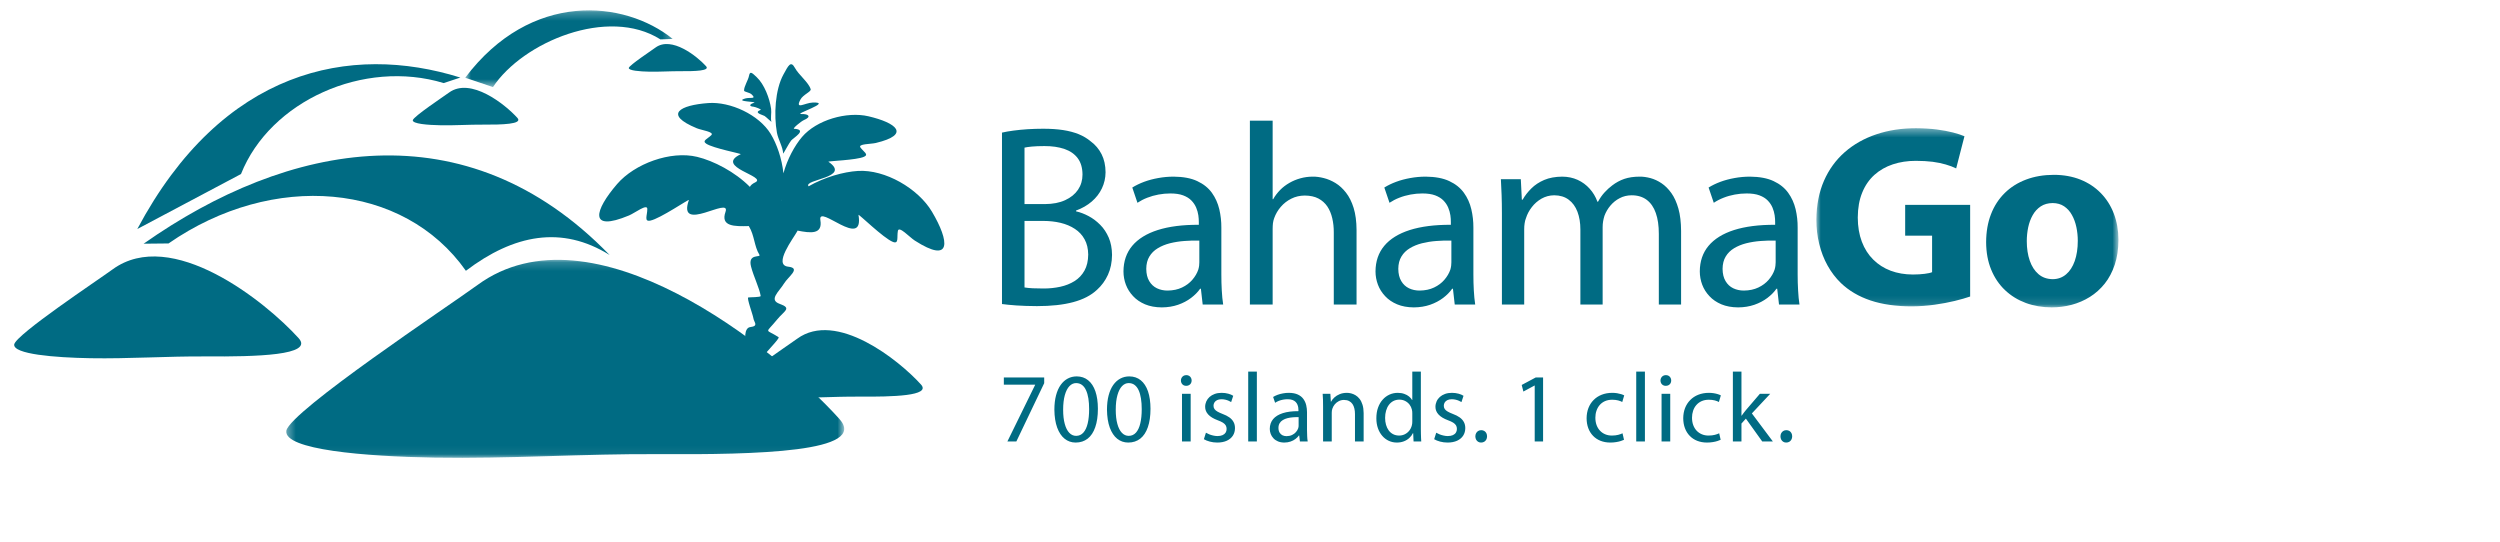 <svg viewBox="0 0 300 65" fill="none" xmlns="http://www.w3.org/2000/svg">
<path fill-rule="evenodd" clip-rule="evenodd" d="M1.705 41.325C1.969 40.102 11.72 33.634 13.51 32.327C20.57 27.172 31.819 36.145 35.836 40.58C37.711 42.651 30.737 42.808 24.715 42.771C20.1 42.739 15.449 43.067 10.852 42.986C6.547 42.909 1.543 42.503 1.705 41.325Z" fill="#006B83"/>
<path fill-rule="evenodd" clip-rule="evenodd" d="M49.535 14.422C49.632 13.973 53.218 11.593 53.877 11.112C56.472 9.215 60.611 12.517 62.089 14.149C62.778 14.91 60.213 14.968 57.998 14.955C56.301 14.943 54.59 15.063 52.898 15.033C51.314 15.006 49.474 14.856 49.535 14.422Z" fill="#006B83"/>
<path fill-rule="evenodd" clip-rule="evenodd" d="M75.456 8.15C75.527 7.818 78.178 6.06 78.663 5.705C80.583 4.304 83.64 6.743 84.731 7.949C85.239 8.511 83.345 8.553 81.71 8.542C80.455 8.535 79.191 8.623 77.943 8.602C76.773 8.581 75.411 8.47 75.456 8.15Z" fill="#006B83"/>
<mask id="mask0_4117_1056" style="mask-type:luminance" maskUnits="userSpaceOnUse" x="34" y="31" width="68" height="24">
<path d="M34.348 54.941H101.305V31.181H34.348V54.941Z" fill="white"/>
</mask>
<g mask="url(#mask0_4117_1056)">
<path fill-rule="evenodd" clip-rule="evenodd" d="M34.355 51.688C34.867 49.312 53.823 36.736 57.301 34.198C71.023 24.175 92.891 41.616 100.701 50.242C104.343 54.264 90.788 54.571 79.083 54.497C70.111 54.438 61.068 55.073 52.133 54.917C43.764 54.769 34.039 53.978 34.355 51.688Z" fill="#006B83"/>
</g>
<path fill-rule="evenodd" clip-rule="evenodd" d="M93.979 18.437C93.954 17.655 93.379 16.741 93.231 15.919C92.853 13.813 93.003 10.775 94.015 8.936C94.594 7.888 94.889 7.216 95.397 8.157C95.843 8.986 97.042 9.891 97.282 10.707C97.369 10.998 96.362 11.355 96.05 11.95C95.38 13.227 96.585 12.335 97.533 12.305C100.022 12.226 95.135 13.719 96.172 13.685C97.072 13.658 97.395 14.023 96.463 14.412C96.158 14.539 95.057 15.438 95.289 15.453C96.957 15.55 95.23 16.516 94.933 16.868C94.697 17.149 94.035 18.416 93.979 18.437ZM92.573 14.626C92.535 14.624 91.931 14.03 91.745 13.915C91.514 13.771 90.36 13.542 91.284 13.18C91.413 13.13 90.625 12.824 90.431 12.807C89.832 12.76 89.948 12.493 90.462 12.345C91.055 12.173 88.019 12.225 89.439 11.815C89.981 11.656 90.824 11.939 90.212 11.342C89.927 11.063 89.294 11.045 89.287 10.866C89.275 10.361 89.785 9.629 89.886 9.079C90.001 8.454 90.29 8.779 90.809 9.266C91.718 10.12 92.361 11.807 92.533 13.065C92.6 13.558 92.442 14.179 92.573 14.626ZM93.746 23.978L93.755 24.039L93.73 24.021L93.746 23.978ZM91.237 43.23C91.669 42.468 93.642 40.598 93.428 40.459C91.789 39.399 91.805 40.129 93.256 38.342C94.103 37.299 95.07 36.998 93.567 36.466C92.203 35.98 93.483 35.001 94.081 34.024C94.591 33.183 96.164 32.171 94.584 32.002C92.73 31.8 95.235 28.56 95.659 27.771C95.677 27.738 95.691 27.705 95.706 27.672C97.264 27.981 98.737 28.162 98.445 26.416C98.102 24.366 103.737 30.093 103.019 25.79C102.986 25.598 106.024 28.596 107.153 29.031C107.889 29.315 107.607 28.468 107.745 27.712C107.867 27.053 109.131 28.456 109.769 28.866C114.259 31.748 113.942 28.953 111.834 25.402C110.188 22.629 106.217 20.313 102.95 20.513C101.223 20.618 98.949 21.259 97.029 22.357C96.36 21.507 102.241 21.346 99.412 19.412C99.28 19.321 102.795 19.226 103.698 18.806C104.287 18.531 103.622 18.213 103.253 17.699C102.929 17.253 104.486 17.302 105.092 17.158C109.367 16.135 107.526 14.729 104.215 13.954C101.626 13.349 97.985 14.387 96.24 16.44C95.354 17.483 94.473 19.107 94.011 20.797C93.83 19.029 93.205 17.251 92.481 16.066C91.077 13.766 87.642 12.173 84.993 12.367C81.6 12.615 79.563 13.718 83.626 15.395C84.203 15.632 85.746 15.825 85.359 16.217C84.913 16.666 84.206 16.877 84.746 17.24C85.573 17.797 89.029 18.439 88.884 18.506C85.638 20.048 92.16 21.158 90.614 21.892C90.276 22.052 90.079 22.233 89.988 22.426C88.2 20.621 85.624 19.296 83.656 18.822C80.474 18.054 76.16 19.641 74.054 22.084C71.359 25.212 70.559 27.908 75.483 25.854C76.182 25.563 77.673 24.401 77.677 25.073C77.68 25.839 77.256 26.627 78.03 26.475C79.217 26.244 82.732 23.823 82.667 24.005C81.209 28.117 87.757 23.464 87.061 25.422C86.43 27.201 88.159 27.173 89.859 27.129C90.554 28.266 90.496 29.552 91.123 30.559C91.378 30.97 89.709 30.344 90.123 31.979C90.417 33.148 91.138 34.584 91.281 35.512C91.308 35.688 89.968 35.657 89.796 35.694C89.582 35.741 90.356 37.798 90.404 38.182C90.465 38.671 91.094 39.12 90.024 39.252C88.574 39.431 90.045 44.794 91.237 43.23Z" fill="#006B83"/>
<path fill-rule="evenodd" clip-rule="evenodd" d="M87.807 46.636C87.981 45.822 94.471 41.517 95.661 40.648C100.359 37.218 107.844 43.187 110.517 46.141C111.764 47.517 107.124 47.621 103.118 47.595C100.046 47.577 96.95 47.793 93.893 47.74C91.028 47.689 87.699 47.419 87.807 46.636Z" fill="#006B83"/>
<path fill-rule="evenodd" clip-rule="evenodd" d="M17.236 29.245L20.224 29.214C32.767 20.513 48.435 21.881 55.907 32.495C61.656 28.139 67.404 27.012 73.153 30.599C55.87 12.779 34.517 17.085 17.236 29.245Z" fill="#006B83"/>
<path fill-rule="evenodd" clip-rule="evenodd" d="M55.239 9.306L53.245 9.97C43.682 7.055 32.407 12.108 28.919 20.884L16.475 27.483C26.697 8.285 42.038 5.174 55.239 9.306Z" fill="#006B83"/>
<mask id="mask1_4117_1056" style="mask-type:luminance" maskUnits="userSpaceOnUse" x="55" y="1" width="26" height="10">
<path d="M80.724 1.245H55.824V10.45H80.724V1.245Z" fill="white"/>
</mask>
<g mask="url(#mask1_4117_1056)">
<path fill-rule="evenodd" clip-rule="evenodd" d="M80.724 4.67L79.25 4.728C72.979 0.748 62.732 5.039 59.156 10.45L55.824 9.327C63.708 -1.138 74.933 -0.001 80.724 4.67Z" fill="#006B83"/>
</g>
<path fill-rule="evenodd" clip-rule="evenodd" d="M214.341 53.107C214.486 53.106 214.616 53.075 214.723 53.009C214.83 52.943 214.912 52.857 214.97 52.745C215.031 52.632 215.062 52.506 215.062 52.362C215.06 52.215 215.031 52.088 214.973 51.975C214.914 51.864 214.833 51.778 214.729 51.716C214.626 51.652 214.504 51.621 214.365 51.619C214.224 51.621 214.103 51.652 213.998 51.717C213.894 51.782 213.805 51.869 213.747 51.981C213.687 52.093 213.657 52.219 213.655 52.362C213.657 52.506 213.687 52.632 213.743 52.745C213.801 52.857 213.881 52.943 213.983 53.009C214.085 53.075 214.207 53.106 214.341 53.107ZM208.975 44.589H207.945V52.976H208.975V50.826L209.506 50.235L211.467 52.976H212.744L210.225 49.609L212.425 47.258H211.183L209.493 49.232C209.409 49.334 209.324 49.443 209.236 49.557C209.151 49.671 209.072 49.778 208.998 49.882H208.975V44.589ZM206.303 51.996C206.157 52.066 205.982 52.127 205.775 52.182C205.571 52.237 205.321 52.263 205.025 52.267C204.74 52.267 204.477 52.219 204.237 52.12C203.996 52.022 203.788 51.881 203.607 51.695C203.429 51.509 203.291 51.285 203.192 51.021C203.092 50.758 203.044 50.46 203.041 50.129C203.041 49.832 203.085 49.553 203.172 49.293C203.26 49.033 203.386 48.804 203.559 48.606C203.732 48.407 203.941 48.251 204.193 48.138C204.444 48.026 204.732 47.969 205.061 47.968C205.344 47.969 205.586 47.999 205.785 48.053C205.982 48.108 206.142 48.169 206.267 48.24L206.502 47.447C206.407 47.394 206.285 47.345 206.14 47.299C205.992 47.253 205.826 47.215 205.644 47.185C205.461 47.156 205.267 47.141 205.061 47.141C204.592 47.142 204.171 47.22 203.791 47.37C203.418 47.518 203.095 47.731 202.827 48.005C202.557 48.276 202.35 48.6 202.205 48.969C202.064 49.34 201.991 49.746 201.988 50.189C201.991 50.627 202.059 51.025 202.192 51.381C202.327 51.739 202.518 52.046 202.769 52.303C203.014 52.561 203.316 52.759 203.663 52.897C204.013 53.035 204.405 53.106 204.837 53.107C205.092 53.106 205.328 53.085 205.545 53.05C205.759 53.015 205.943 52.973 206.104 52.919C206.264 52.869 206.387 52.821 206.478 52.775L206.303 51.996ZM199.908 45.014C199.777 45.016 199.662 45.044 199.565 45.102C199.468 45.161 199.392 45.241 199.339 45.337C199.285 45.435 199.257 45.543 199.257 45.664C199.257 45.782 199.285 45.889 199.336 45.986C199.387 46.082 199.461 46.158 199.553 46.215C199.647 46.271 199.757 46.3 199.884 46.301C200.022 46.3 200.141 46.271 200.239 46.215C200.336 46.158 200.414 46.082 200.468 45.986C200.519 45.889 200.545 45.782 200.545 45.664C200.545 45.54 200.519 45.428 200.465 45.333C200.412 45.235 200.336 45.158 200.241 45.099C200.146 45.043 200.034 45.016 199.908 45.014ZM199.387 52.978H200.428V47.258H199.387V52.978ZM196.347 52.976H197.39V44.589H196.347V52.976ZM194.704 51.996C194.559 52.066 194.383 52.127 194.177 52.182C193.973 52.237 193.723 52.263 193.428 52.267C193.141 52.267 192.881 52.219 192.639 52.12C192.397 52.022 192.191 51.881 192.012 51.695C191.831 51.509 191.693 51.285 191.593 51.021C191.496 50.758 191.445 50.46 191.443 50.129C191.443 49.832 191.486 49.553 191.576 49.293C191.663 49.033 191.79 48.804 191.961 48.606C192.132 48.407 192.344 48.251 192.594 48.138C192.845 48.026 193.137 47.969 193.465 47.968C193.746 47.969 193.988 47.999 194.187 48.053C194.386 48.108 194.546 48.169 194.67 48.24L194.906 47.447C194.809 47.394 194.69 47.345 194.544 47.299C194.396 47.253 194.23 47.215 194.047 47.185C193.863 47.156 193.672 47.141 193.465 47.141C192.996 47.142 192.573 47.22 192.196 47.37C191.819 47.518 191.496 47.731 191.229 48.005C190.959 48.276 190.752 48.6 190.609 48.969C190.467 49.34 190.395 49.746 190.392 50.189C190.395 50.627 190.461 51.025 190.594 51.381C190.727 51.739 190.92 52.046 191.17 52.303C191.418 52.561 191.717 52.759 192.065 52.897C192.417 53.035 192.805 53.106 193.239 53.107C193.496 53.106 193.731 53.085 193.945 53.05C194.159 53.015 194.345 52.973 194.505 52.919C194.665 52.869 194.789 52.821 194.881 52.775L194.704 51.996ZM184.165 52.976H185.17V45.297H184.285L182.605 46.195L182.806 46.986L184.14 46.266H184.165V52.976ZM177.727 53.107C177.872 53.106 177.999 53.075 178.109 53.009C178.216 52.943 178.298 52.857 178.356 52.745C178.415 52.632 178.446 52.506 178.446 52.362C178.446 52.215 178.415 52.088 178.359 51.975C178.3 51.864 178.218 51.778 178.114 51.716C178.009 51.652 177.887 51.621 177.751 51.619C177.61 51.621 177.489 51.652 177.382 51.717C177.277 51.782 177.191 51.869 177.134 51.981C177.073 52.093 177.043 52.219 177.041 52.362C177.043 52.506 177.073 52.632 177.129 52.745C177.188 52.857 177.267 52.943 177.369 53.009C177.471 53.075 177.593 53.106 177.727 53.107ZM172.1 52.705C172.302 52.825 172.542 52.922 172.82 52.994C173.093 53.067 173.391 53.106 173.707 53.107C174.154 53.106 174.536 53.03 174.852 52.887C175.167 52.741 175.411 52.538 175.579 52.279C175.745 52.022 175.831 51.723 175.834 51.381C175.834 51.101 175.778 50.852 175.663 50.643C175.549 50.429 175.381 50.244 175.158 50.086C174.936 49.928 174.659 49.788 174.334 49.669C174.085 49.572 173.881 49.48 173.723 49.387C173.565 49.297 173.447 49.195 173.371 49.086C173.296 48.977 173.256 48.844 173.256 48.688C173.256 48.544 173.294 48.414 173.366 48.296C173.439 48.179 173.546 48.084 173.685 48.016C173.825 47.946 173.998 47.91 174.202 47.908C174.38 47.91 174.543 47.928 174.694 47.965C174.842 48.001 174.973 48.046 175.087 48.099C175.204 48.151 175.299 48.202 175.375 48.251L175.622 47.495C175.464 47.391 175.268 47.307 175.026 47.243C174.786 47.175 174.518 47.142 174.227 47.141C173.921 47.142 173.648 47.185 173.405 47.272C173.162 47.359 172.953 47.48 172.782 47.633C172.613 47.787 172.481 47.965 172.392 48.167C172.302 48.368 172.253 48.585 172.253 48.819C172.251 49.161 172.374 49.47 172.626 49.742C172.876 50.016 173.259 50.245 173.777 50.437C174.029 50.53 174.233 50.624 174.388 50.721C174.541 50.819 174.654 50.928 174.725 51.05C174.796 51.171 174.832 51.314 174.829 51.477C174.829 51.64 174.791 51.785 174.708 51.912C174.63 52.039 174.508 52.141 174.348 52.215C174.182 52.288 173.978 52.326 173.731 52.327C173.556 52.326 173.381 52.304 173.213 52.263C173.04 52.225 172.883 52.175 172.731 52.114C172.583 52.053 172.458 51.991 172.348 51.926L172.1 52.705ZM169.475 50.58C169.475 50.66 169.472 50.739 169.465 50.811C169.456 50.887 169.446 50.955 169.426 51.028C169.363 51.285 169.254 51.507 169.103 51.691C168.952 51.876 168.773 52.017 168.566 52.117C168.362 52.216 168.138 52.266 167.903 52.267C167.625 52.266 167.383 52.211 167.171 52.1C166.96 51.991 166.784 51.839 166.641 51.645C166.5 51.451 166.393 51.225 166.322 50.972C166.249 50.719 166.213 50.444 166.213 50.153C166.213 49.838 166.252 49.549 166.33 49.282C166.407 49.015 166.519 48.781 166.667 48.584C166.814 48.387 166.993 48.233 167.205 48.123C167.416 48.012 167.657 47.958 167.927 47.955C168.189 47.958 168.421 48.012 168.627 48.121C168.834 48.228 169.005 48.371 169.145 48.551C169.281 48.729 169.375 48.931 169.426 49.148C169.446 49.216 169.456 49.289 169.465 49.367C169.472 49.446 169.475 49.518 169.475 49.587V50.58ZM169.475 44.589V48.001H169.451C169.363 47.851 169.242 47.71 169.084 47.579C168.931 47.45 168.737 47.345 168.51 47.266C168.284 47.184 168.021 47.142 167.727 47.141C167.378 47.142 167.049 47.212 166.741 47.35C166.432 47.491 166.157 47.691 165.922 47.958C165.683 48.22 165.499 48.542 165.363 48.921C165.229 49.297 165.163 49.723 165.163 50.2C165.163 50.637 165.226 51.033 165.351 51.387C165.474 51.742 165.652 52.049 165.873 52.304C166.093 52.561 166.356 52.759 166.653 52.897C166.95 53.035 167.273 53.106 167.62 53.107C167.932 53.106 168.214 53.056 168.467 52.958C168.719 52.861 168.936 52.726 169.117 52.559C169.3 52.39 169.444 52.199 169.546 51.986H169.582L169.628 52.976H170.55C170.542 52.846 170.535 52.698 170.525 52.535C170.52 52.37 170.513 52.199 170.51 52.022C170.505 51.844 170.503 51.672 170.503 51.501V44.589H169.475ZM158.769 52.976H159.809V49.539C159.809 49.448 159.814 49.361 159.825 49.278C159.838 49.193 159.855 49.12 159.879 49.054C159.942 48.86 160.042 48.679 160.174 48.52C160.307 48.361 160.467 48.233 160.654 48.138C160.842 48.043 161.046 47.992 161.271 47.991C161.518 47.992 161.724 48.036 161.893 48.126C162.061 48.213 162.198 48.335 162.303 48.49C162.405 48.645 162.48 48.824 162.526 49.028C162.574 49.232 162.599 49.448 162.597 49.681V52.976H163.637V49.574C163.634 49.183 163.588 48.847 163.5 48.569C163.415 48.289 163.298 48.056 163.153 47.87C163.007 47.686 162.847 47.537 162.67 47.432C162.492 47.325 162.312 47.251 162.13 47.205C161.947 47.161 161.778 47.139 161.615 47.141C161.301 47.144 161.016 47.195 160.768 47.297C160.518 47.4 160.304 47.531 160.129 47.691C159.955 47.853 159.818 48.023 159.726 48.204H159.702L159.644 47.258H158.72C158.739 47.493 158.749 47.735 158.759 47.984C158.764 48.233 158.769 48.508 158.769 48.806V52.976ZM155.834 51.053C155.834 51.099 155.832 51.152 155.826 51.207C155.818 51.264 155.806 51.323 155.788 51.381C155.732 51.545 155.643 51.701 155.518 51.844C155.395 51.991 155.237 52.109 155.045 52.199C154.857 52.289 154.633 52.337 154.381 52.339C154.207 52.339 154.046 52.303 153.9 52.236C153.754 52.163 153.638 52.054 153.549 51.907C153.46 51.762 153.416 51.575 153.414 51.346C153.416 51.126 153.462 50.938 153.557 50.784C153.649 50.629 153.776 50.502 153.939 50.408C154.102 50.308 154.286 50.232 154.493 50.18C154.699 50.129 154.918 50.094 155.147 50.076C155.378 50.058 155.607 50.053 155.834 50.058V51.053ZM156.841 49.467C156.841 49.181 156.81 48.901 156.746 48.625C156.681 48.352 156.568 48.102 156.408 47.88C156.247 47.656 156.027 47.477 155.742 47.345C155.458 47.212 155.1 47.144 154.666 47.141C154.423 47.141 154.189 47.162 153.96 47.205C153.732 47.246 153.516 47.302 153.314 47.376C153.115 47.452 152.935 47.537 152.774 47.635L153.013 48.333C153.146 48.243 153.294 48.167 153.457 48.103C153.62 48.038 153.791 47.991 153.97 47.958C154.151 47.924 154.33 47.908 154.513 47.908C154.743 47.908 154.941 47.936 155.096 47.995C155.252 48.053 155.38 48.133 155.475 48.23C155.572 48.33 155.643 48.438 155.691 48.556C155.74 48.672 155.772 48.788 155.791 48.905C155.806 49.022 155.813 49.126 155.813 49.219V49.339C155.074 49.334 154.449 49.415 153.939 49.577C153.429 49.74 153.039 49.98 152.772 50.296C152.509 50.614 152.376 51.004 152.373 51.466C152.373 51.673 152.41 51.876 152.485 52.071C152.556 52.263 152.667 52.44 152.816 52.596C152.96 52.752 153.141 52.874 153.36 52.968C153.579 53.057 153.832 53.106 154.121 53.107C154.393 53.106 154.641 53.063 154.867 52.986C155.091 52.909 155.288 52.805 155.458 52.675C155.625 52.547 155.765 52.408 155.872 52.256H155.905L155.99 52.976H156.923C156.892 52.78 156.87 52.566 156.861 52.331C156.846 52.098 156.841 51.856 156.841 51.606V49.467ZM149.785 52.976H150.823V44.589H149.785V52.976ZM144.465 52.705C144.669 52.825 144.907 52.922 145.184 52.994C145.458 53.067 145.758 53.106 146.072 53.107C146.518 53.106 146.9 53.03 147.216 52.887C147.531 52.741 147.775 52.538 147.944 52.279C148.11 52.022 148.196 51.723 148.198 51.381C148.198 51.101 148.142 50.852 148.028 50.643C147.913 50.429 147.745 50.244 147.523 50.086C147.301 49.928 147.024 49.788 146.699 49.669C146.45 49.572 146.246 49.48 146.088 49.387C145.93 49.297 145.812 49.195 145.738 49.086C145.661 48.977 145.621 48.844 145.621 48.688C145.621 48.544 145.658 48.414 145.731 48.296C145.804 48.179 145.911 48.084 146.049 48.016C146.19 47.946 146.363 47.91 146.567 47.908C146.745 47.91 146.907 47.928 147.058 47.965C147.207 48.001 147.337 48.046 147.452 48.099C147.569 48.151 147.663 48.202 147.738 48.251L147.987 47.495C147.831 47.391 147.632 47.307 147.391 47.243C147.151 47.175 146.883 47.142 146.592 47.141C146.287 47.142 146.013 47.185 145.769 47.272C145.527 47.359 145.32 47.48 145.147 47.633C144.978 47.787 144.846 47.965 144.756 48.167C144.667 48.368 144.618 48.585 144.618 48.819C144.616 49.161 144.739 49.47 144.989 49.742C145.24 50.016 145.624 50.245 146.141 50.437C146.394 50.53 146.596 50.624 146.751 50.721C146.907 50.819 147.019 50.928 147.09 51.05C147.16 51.171 147.197 51.314 147.194 51.477C147.194 51.64 147.156 51.785 147.075 51.912C146.995 52.039 146.873 52.141 146.71 52.215C146.547 52.288 146.343 52.326 146.095 52.327C145.921 52.326 145.746 52.304 145.578 52.263C145.405 52.225 145.245 52.175 145.096 52.114C144.948 52.053 144.822 51.991 144.713 51.926L144.465 52.705ZM142.359 45.014C142.229 45.016 142.114 45.044 142.017 45.102C141.92 45.161 141.844 45.241 141.791 45.337C141.737 45.435 141.709 45.543 141.709 45.664C141.709 45.782 141.737 45.889 141.788 45.986C141.839 46.082 141.913 46.158 142.005 46.215C142.099 46.271 142.209 46.3 142.336 46.301C142.474 46.3 142.591 46.271 142.69 46.215C142.788 46.158 142.865 46.082 142.918 45.986C142.969 45.889 142.997 45.782 142.997 45.664C142.997 45.54 142.969 45.428 142.916 45.333C142.862 45.235 142.788 45.158 142.693 45.099C142.598 45.043 142.484 45.016 142.359 45.014ZM141.839 52.978H142.88V47.258H141.839V52.978ZM135.448 45.97C135.719 45.973 135.953 46.045 136.15 46.193C136.346 46.341 136.509 46.55 136.636 46.828C136.762 47.101 136.856 47.432 136.915 47.815C136.978 48.199 137.007 48.626 137.007 49.101C137.007 49.76 136.95 50.327 136.835 50.804C136.723 51.282 136.55 51.65 136.32 51.91C136.089 52.17 135.797 52.301 135.448 52.303C135.132 52.302 134.857 52.18 134.623 51.935C134.39 51.691 134.21 51.336 134.084 50.872C133.954 50.405 133.89 49.84 133.89 49.172C133.89 48.473 133.959 47.888 134.094 47.411C134.227 46.937 134.41 46.579 134.643 46.335C134.878 46.093 135.145 45.97 135.448 45.97ZM135.517 45.167C135.127 45.167 134.77 45.253 134.441 45.428C134.115 45.601 133.834 45.855 133.592 46.193C133.352 46.531 133.167 46.95 133.036 47.445C132.905 47.943 132.839 48.513 132.837 49.161C132.849 50.01 132.96 50.727 133.174 51.314C133.391 51.9 133.687 52.346 134.064 52.649C134.444 52.952 134.883 53.106 135.389 53.107C135.953 53.106 136.433 52.948 136.833 52.637C137.229 52.326 137.532 51.869 137.741 51.265C137.953 50.663 138.057 49.926 138.06 49.054C138.057 48.238 137.955 47.537 137.759 46.959C137.56 46.381 137.267 45.937 136.891 45.632C136.512 45.324 136.055 45.17 135.517 45.167ZM129.135 45.97C129.407 45.973 129.64 46.045 129.84 46.193C130.037 46.341 130.197 46.55 130.323 46.828C130.45 47.101 130.545 47.432 130.606 47.815C130.667 48.199 130.695 48.626 130.695 49.101C130.695 49.76 130.639 50.327 130.525 50.804C130.412 51.282 130.239 51.65 130.007 51.91C129.779 52.17 129.487 52.301 129.135 52.303C128.819 52.302 128.545 52.18 128.311 51.935C128.078 51.691 127.9 51.336 127.772 50.872C127.643 50.405 127.577 49.84 127.577 49.172C127.577 48.473 127.648 47.888 127.781 47.411C127.915 46.937 128.097 46.579 128.333 46.335C128.566 46.093 128.834 45.97 129.135 45.97ZM129.208 45.167C128.814 45.167 128.456 45.253 128.129 45.428C127.803 45.601 127.521 45.855 127.28 46.193C127.04 46.531 126.855 46.95 126.724 47.445C126.592 47.943 126.528 48.513 126.525 49.161C126.536 50.01 126.648 50.727 126.862 51.314C127.079 51.9 127.375 52.346 127.755 52.649C128.132 52.952 128.573 53.106 129.076 53.107C129.64 53.106 130.122 52.948 130.521 52.637C130.919 52.326 131.22 51.869 131.429 51.265C131.641 50.663 131.746 49.926 131.748 49.054C131.746 48.238 131.646 47.537 131.447 46.959C131.248 46.381 130.958 45.937 130.578 45.632C130.202 45.324 129.744 45.17 129.208 45.167ZM120.461 45.297V46.159H124.218V46.183L120.887 52.976H121.962L125.304 45.981V45.297H120.461Z" fill="#006B83"/>
<mask id="mask2_4117_1056" style="mask-type:luminance" maskUnits="userSpaceOnUse" x="217" y="15" width="38" height="22">
<path d="M254.214 36.887V15.386H217.963V36.887H254.214Z" fill="white"/>
</mask>
<g mask="url(#mask2_4117_1056)">
<path fill-rule="evenodd" clip-rule="evenodd" d="M236.418 24.583H228.62V28.281H231.851V32.662C231.659 32.746 231.361 32.807 230.959 32.859C230.555 32.91 230.084 32.942 229.551 32.942C228.577 32.942 227.687 32.787 226.881 32.487C226.072 32.181 225.374 31.735 224.787 31.149C224.198 30.566 223.74 29.85 223.42 29.001C223.099 28.156 222.938 27.194 222.933 26.105C222.938 24.96 223.116 23.961 223.468 23.108C223.813 22.253 224.307 21.548 224.933 20.983C225.563 20.419 226.299 20 227.143 19.72C227.982 19.441 228.905 19.301 229.895 19.301C230.655 19.301 231.333 19.343 231.919 19.414C232.504 19.494 233.027 19.602 233.482 19.736C233.944 19.869 234.362 20.025 234.74 20.208L235.735 16.348C235.393 16.198 234.938 16.054 234.373 15.903C233.807 15.76 233.156 15.633 232.405 15.536C231.654 15.444 230.83 15.392 229.926 15.386C228.2 15.386 226.611 15.628 225.167 16.116C223.716 16.603 222.452 17.312 221.38 18.249C220.309 19.188 219.475 20.331 218.879 21.689C218.284 23.05 217.978 24.606 217.963 26.355C217.963 27.378 218.075 28.358 218.31 29.286C218.537 30.212 218.866 31.073 219.309 31.865C219.745 32.651 220.281 33.357 220.913 33.968C221.872 34.884 223.053 35.583 224.46 36.055C225.865 36.526 227.523 36.764 229.428 36.764C230.359 36.758 231.265 36.691 232.145 36.567C233.027 36.442 233.835 36.292 234.571 36.112C235.309 35.929 235.926 35.755 236.418 35.583V24.583ZM246.476 20.98C245.244 20.983 244.13 21.17 243.131 21.548C242.137 21.922 241.281 22.459 240.567 23.163C239.853 23.869 239.298 24.717 238.917 25.711C238.532 26.7 238.341 27.822 238.336 29.058C238.341 30.285 238.542 31.389 238.94 32.351C239.335 33.319 239.889 34.138 240.598 34.812C241.314 35.49 242.142 36.002 243.094 36.355C244.048 36.707 245.078 36.882 246.196 36.887C247.016 36.887 247.817 36.784 248.595 36.579C249.37 36.37 250.102 36.059 250.78 35.635C251.453 35.215 252.049 34.682 252.567 34.035C253.08 33.393 253.478 32.631 253.772 31.756C254.064 30.882 254.207 29.892 254.215 28.779C254.207 27.621 254.022 26.572 253.654 25.619C253.286 24.666 252.764 23.847 252.081 23.155C251.4 22.459 250.584 21.927 249.64 21.548C248.692 21.175 247.638 20.983 246.476 20.98ZM246.32 24.367C246.855 24.372 247.317 24.501 247.698 24.759C248.077 25.019 248.393 25.359 248.631 25.797C248.875 26.229 249.049 26.713 249.164 27.25C249.278 27.784 249.334 28.339 249.334 28.903C249.334 29.83 249.21 30.636 248.967 31.326C248.724 32.009 248.381 32.543 247.932 32.921C247.482 33.304 246.947 33.496 246.32 33.501C245.647 33.491 245.078 33.294 244.616 32.896C244.157 32.501 243.809 31.964 243.571 31.28C243.333 30.592 243.214 29.814 243.214 28.934C243.214 28.368 243.272 27.817 243.384 27.276C243.498 26.736 243.681 26.246 243.928 25.811C244.176 25.371 244.497 25.024 244.891 24.764C245.285 24.506 245.761 24.372 246.32 24.367Z" fill="#006B83"/>
</g>
<path fill-rule="evenodd" clip-rule="evenodd" d="M120.238 36.484C120.688 36.547 121.267 36.603 121.973 36.654C122.676 36.703 123.5 36.728 124.432 36.734C126.141 36.734 127.592 36.578 128.783 36.256C129.979 35.936 130.931 35.443 131.641 34.775C132.19 34.279 132.63 33.684 132.95 32.983C133.271 32.285 133.437 31.481 133.444 30.58C133.437 29.805 133.304 29.115 133.05 28.519C132.79 27.923 132.455 27.405 132.029 26.982C131.604 26.553 131.145 26.205 130.637 25.934C130.134 25.666 129.625 25.473 129.125 25.36V25.266C129.854 25.001 130.481 24.639 131.009 24.185C131.539 23.728 131.947 23.201 132.231 22.601C132.516 22 132.662 21.359 132.667 20.667C132.662 19.844 132.501 19.119 132.19 18.504C131.874 17.887 131.443 17.374 130.894 16.971C130.476 16.619 129.995 16.329 129.451 16.105C128.906 15.884 128.279 15.718 127.582 15.609C126.876 15.5 126.075 15.448 125.177 15.448C124.55 15.448 123.936 15.469 123.328 15.505C122.722 15.546 122.158 15.598 121.631 15.67C121.096 15.739 120.637 15.821 120.238 15.914V36.484ZM122.941 17.716C123.153 17.665 123.449 17.624 123.831 17.587C124.216 17.552 124.718 17.529 125.333 17.529C126.25 17.525 127.052 17.644 127.732 17.877C128.416 18.111 128.948 18.478 129.326 18.985C129.704 19.487 129.895 20.14 129.9 20.948C129.9 21.626 129.721 22.233 129.364 22.766C129.005 23.293 128.493 23.713 127.819 24.019C127.151 24.33 126.345 24.483 125.396 24.491H122.941V17.716ZM122.941 26.511H125.177C125.924 26.511 126.619 26.587 127.271 26.742C127.917 26.898 128.493 27.14 128.989 27.469C129.487 27.795 129.877 28.214 130.155 28.728C130.435 29.233 130.578 29.845 130.586 30.549C130.578 31.305 130.43 31.946 130.139 32.47C129.849 32.993 129.451 33.414 128.948 33.73C128.442 34.046 127.87 34.273 127.23 34.413C126.587 34.551 125.914 34.624 125.21 34.62C124.728 34.62 124.298 34.609 123.923 34.593C123.546 34.573 123.22 34.541 122.941 34.495V26.511ZM146.562 27.318C146.567 26.562 146.484 25.828 146.314 25.102C146.141 24.381 145.848 23.723 145.43 23.14C145.009 22.555 144.423 22.083 143.676 21.735C142.933 21.382 141.99 21.208 140.845 21.197C140.208 21.197 139.591 21.254 138.991 21.364C138.39 21.472 137.821 21.621 137.292 21.818C136.765 22.015 136.293 22.244 135.875 22.504L136.494 24.335C136.852 24.098 137.241 23.894 137.67 23.728C138.101 23.558 138.545 23.434 139.017 23.346C139.489 23.256 139.965 23.215 140.439 23.215C141.052 23.215 141.564 23.288 141.977 23.443C142.388 23.599 142.724 23.805 142.972 24.065C143.227 24.325 143.412 24.61 143.543 24.919C143.672 25.225 143.755 25.531 143.801 25.837C143.842 26.141 143.864 26.416 143.859 26.666V26.975C141.917 26.966 140.274 27.177 138.935 27.602C137.588 28.033 136.568 28.665 135.867 29.499C135.174 30.332 134.822 31.358 134.817 32.569C134.817 33.117 134.914 33.653 135.107 34.165C135.299 34.672 135.587 35.132 135.977 35.542C136.361 35.955 136.837 36.277 137.41 36.52C137.987 36.759 138.652 36.882 139.416 36.887C140.131 36.882 140.782 36.775 141.373 36.571C141.964 36.365 142.481 36.09 142.926 35.754C143.37 35.418 143.735 35.05 144.015 34.651H144.107L144.323 36.547H146.781C146.7 36.029 146.644 35.463 146.613 34.849C146.577 34.236 146.562 33.6 146.562 32.942V27.318ZM143.92 31.481C143.92 31.605 143.91 31.746 143.895 31.89C143.874 32.041 143.842 32.197 143.796 32.352C143.65 32.781 143.412 33.191 143.086 33.568C142.76 33.951 142.347 34.262 141.844 34.5C141.348 34.739 140.763 34.863 140.098 34.868C139.639 34.868 139.215 34.775 138.83 34.593C138.446 34.408 138.142 34.123 137.909 33.735C137.675 33.35 137.557 32.86 137.552 32.259C137.557 31.679 137.68 31.181 137.928 30.778C138.172 30.373 138.509 30.042 138.935 29.787C139.358 29.53 139.846 29.332 140.388 29.192C140.932 29.058 141.506 28.963 142.114 28.919C142.719 28.871 143.319 28.857 143.92 28.871V31.481ZM149.987 36.547H152.718V27.474C152.718 27.226 152.731 26.997 152.754 26.783C152.782 26.572 152.83 26.37 152.905 26.169C153.083 25.674 153.345 25.225 153.698 24.817C154.046 24.414 154.465 24.085 154.952 23.843C155.439 23.595 155.982 23.471 156.574 23.465C157.214 23.471 157.76 23.585 158.204 23.818C158.649 24.052 159.006 24.373 159.281 24.776C159.55 25.184 159.748 25.656 159.871 26.188C159.996 26.727 160.059 27.296 160.054 27.908V36.547H162.786V27.597C162.781 26.567 162.661 25.687 162.436 24.95C162.207 24.217 161.901 23.604 161.519 23.118C161.141 22.632 160.72 22.244 160.256 21.963C159.794 21.683 159.328 21.487 158.856 21.369C158.387 21.249 157.946 21.191 157.536 21.197C157.023 21.197 156.528 21.264 156.056 21.395C155.584 21.524 155.144 21.708 154.738 21.941C154.32 22.18 153.942 22.464 153.611 22.802C153.28 23.145 153.001 23.507 152.782 23.901H152.718V14.484H149.987V36.547ZM176.807 27.318C176.812 26.562 176.727 25.828 176.557 25.102C176.388 24.381 176.093 23.723 175.672 23.14C175.251 22.555 174.669 22.083 173.922 21.735C173.176 21.382 172.234 21.208 171.089 21.197C170.452 21.197 169.837 21.254 169.236 21.364C168.636 21.472 168.065 21.621 167.537 21.818C167.007 22.015 166.538 22.244 166.118 22.504L166.741 24.335C167.098 24.098 167.484 23.894 167.914 23.728C168.345 23.558 168.792 23.434 169.263 23.346C169.732 23.256 170.209 23.215 170.686 23.215C171.298 23.215 171.808 23.288 172.224 23.443C172.632 23.599 172.969 23.805 173.218 24.065C173.473 24.325 173.657 24.61 173.787 24.919C173.917 25.225 174.001 25.531 174.047 25.837C174.088 26.141 174.109 26.416 174.103 26.666V26.975C172.163 26.966 170.52 27.177 169.179 27.602C167.832 28.033 166.81 28.665 166.113 29.499C165.418 30.332 165.068 31.358 165.061 32.569C165.061 33.117 165.16 33.653 165.352 34.165C165.542 34.672 165.833 35.132 166.221 35.542C166.604 35.955 167.08 36.277 167.657 36.52C168.23 36.759 168.899 36.882 169.659 36.887C170.374 36.882 171.028 36.775 171.619 36.571C172.206 36.365 172.726 36.09 173.172 35.754C173.616 35.418 173.978 35.05 174.258 34.651H174.353L174.569 36.547H177.024C176.946 36.029 176.89 35.463 176.858 34.849C176.822 34.236 176.807 33.6 176.807 32.942V27.318ZM174.165 31.481C174.165 31.605 174.156 31.746 174.139 31.89C174.119 32.041 174.088 32.197 174.042 32.352C173.896 32.781 173.657 33.191 173.331 33.568C173.006 33.951 172.591 34.262 172.091 34.5C171.592 34.739 171.005 34.863 170.345 34.868C169.883 34.868 169.457 34.775 169.076 34.593C168.692 34.408 168.386 34.123 168.154 33.735C167.922 33.35 167.8 32.86 167.795 32.259C167.8 31.679 167.927 31.181 168.174 30.778C168.417 30.373 168.753 30.042 169.179 29.787C169.603 29.53 170.089 29.332 170.633 29.192C171.178 29.058 171.752 28.963 172.357 28.919C172.965 28.871 173.565 28.857 174.165 28.871V31.481ZM180.229 36.547H182.904V27.505C182.904 27.267 182.918 27.033 182.955 26.801C182.986 26.567 183.042 26.36 183.12 26.169C183.266 25.702 183.498 25.266 183.819 24.853C184.136 24.437 184.523 24.103 184.979 23.838C185.436 23.58 185.946 23.439 186.505 23.434C187.201 23.439 187.782 23.614 188.246 23.966C188.713 24.314 189.06 24.795 189.294 25.408C189.526 26.023 189.646 26.732 189.646 27.535V36.547H192.317V27.255C192.317 27.007 192.336 26.768 192.377 26.536C192.419 26.307 192.472 26.09 192.536 25.889C192.701 25.449 192.939 25.038 193.25 24.671C193.561 24.304 193.928 24.003 194.359 23.782C194.787 23.553 195.267 23.439 195.797 23.434C196.521 23.434 197.128 23.621 197.61 23.983C198.092 24.35 198.459 24.873 198.697 25.564C198.941 26.251 199.059 27.084 199.059 28.064V36.547H201.731V27.721C201.726 26.681 201.619 25.784 201.41 25.038C201.198 24.289 200.918 23.667 200.566 23.172C200.209 22.673 199.816 22.28 199.385 21.991C198.949 21.698 198.505 21.497 198.056 21.372C197.598 21.254 197.169 21.191 196.76 21.197C196.055 21.197 195.44 21.29 194.917 21.466C194.395 21.647 193.907 21.913 193.466 22.252C193.15 22.486 192.849 22.761 192.555 23.081C192.261 23.397 191.997 23.777 191.758 24.21H191.694C191.478 23.614 191.163 23.091 190.758 22.642C190.353 22.192 189.874 21.839 189.32 21.584C188.764 21.331 188.149 21.203 187.471 21.197C186.637 21.203 185.913 21.336 185.305 21.594C184.699 21.854 184.182 22.192 183.763 22.611C183.343 23.026 182.991 23.476 182.716 23.961H182.621L182.498 21.507H180.106C180.137 22.124 180.169 22.756 180.193 23.412C180.216 24.07 180.229 24.791 180.229 25.577V36.547ZM215.718 27.318C215.726 26.562 215.642 25.828 215.473 25.102C215.3 24.381 215.006 23.723 214.586 23.14C214.165 22.555 213.582 22.083 212.836 21.735C212.089 21.382 211.146 21.208 210.004 21.197C209.365 21.197 208.749 21.254 208.15 21.364C207.55 21.472 206.979 21.621 206.451 21.818C205.921 22.015 205.452 22.244 205.031 22.504L205.653 24.335C206.01 24.098 206.4 23.894 206.829 23.728C207.257 23.558 207.703 23.434 208.174 23.346C208.645 23.256 209.121 23.215 209.601 23.215C210.21 23.215 210.723 23.288 211.136 23.443C211.547 23.599 211.883 23.805 212.131 24.065C212.386 24.325 212.571 24.61 212.702 24.919C212.831 25.225 212.913 25.531 212.959 25.837C213 26.141 213.023 26.416 213.018 26.666V26.975C211.076 26.966 209.433 27.177 208.091 27.602C206.745 28.033 205.727 28.665 205.026 29.499C204.332 30.332 203.981 31.358 203.976 32.569C203.976 33.117 204.074 33.653 204.266 34.165C204.457 34.672 204.747 35.132 205.136 35.542C205.518 35.955 205.994 36.277 206.569 36.52C207.143 36.759 207.811 36.882 208.575 36.887C209.289 36.882 209.94 36.775 210.531 36.571C211.123 36.365 211.64 36.09 212.084 35.754C212.53 35.418 212.892 35.05 213.173 34.651H213.265L213.482 36.547H215.937C215.859 36.029 215.803 35.463 215.772 34.849C215.736 34.236 215.718 33.6 215.718 32.942V27.318ZM213.079 31.481C213.079 31.605 213.069 31.746 213.051 31.89C213.033 32.041 213 32.197 212.954 32.352C212.809 32.781 212.571 33.191 212.245 33.568C211.919 33.951 211.506 34.262 211.003 34.5C210.505 34.739 209.919 34.863 209.258 34.868C208.797 34.868 208.374 34.775 207.989 34.593C207.604 34.408 207.298 34.123 207.068 33.735C206.834 33.35 206.716 32.86 206.709 32.259C206.716 31.679 206.839 31.181 207.087 30.778C207.331 30.373 207.668 30.042 208.091 29.787C208.517 29.53 209.003 29.332 209.547 29.192C210.092 29.058 210.665 28.963 211.273 28.919C211.878 28.871 212.478 28.857 213.079 28.871V31.481Z" fill="#006B83"/>
</svg>
